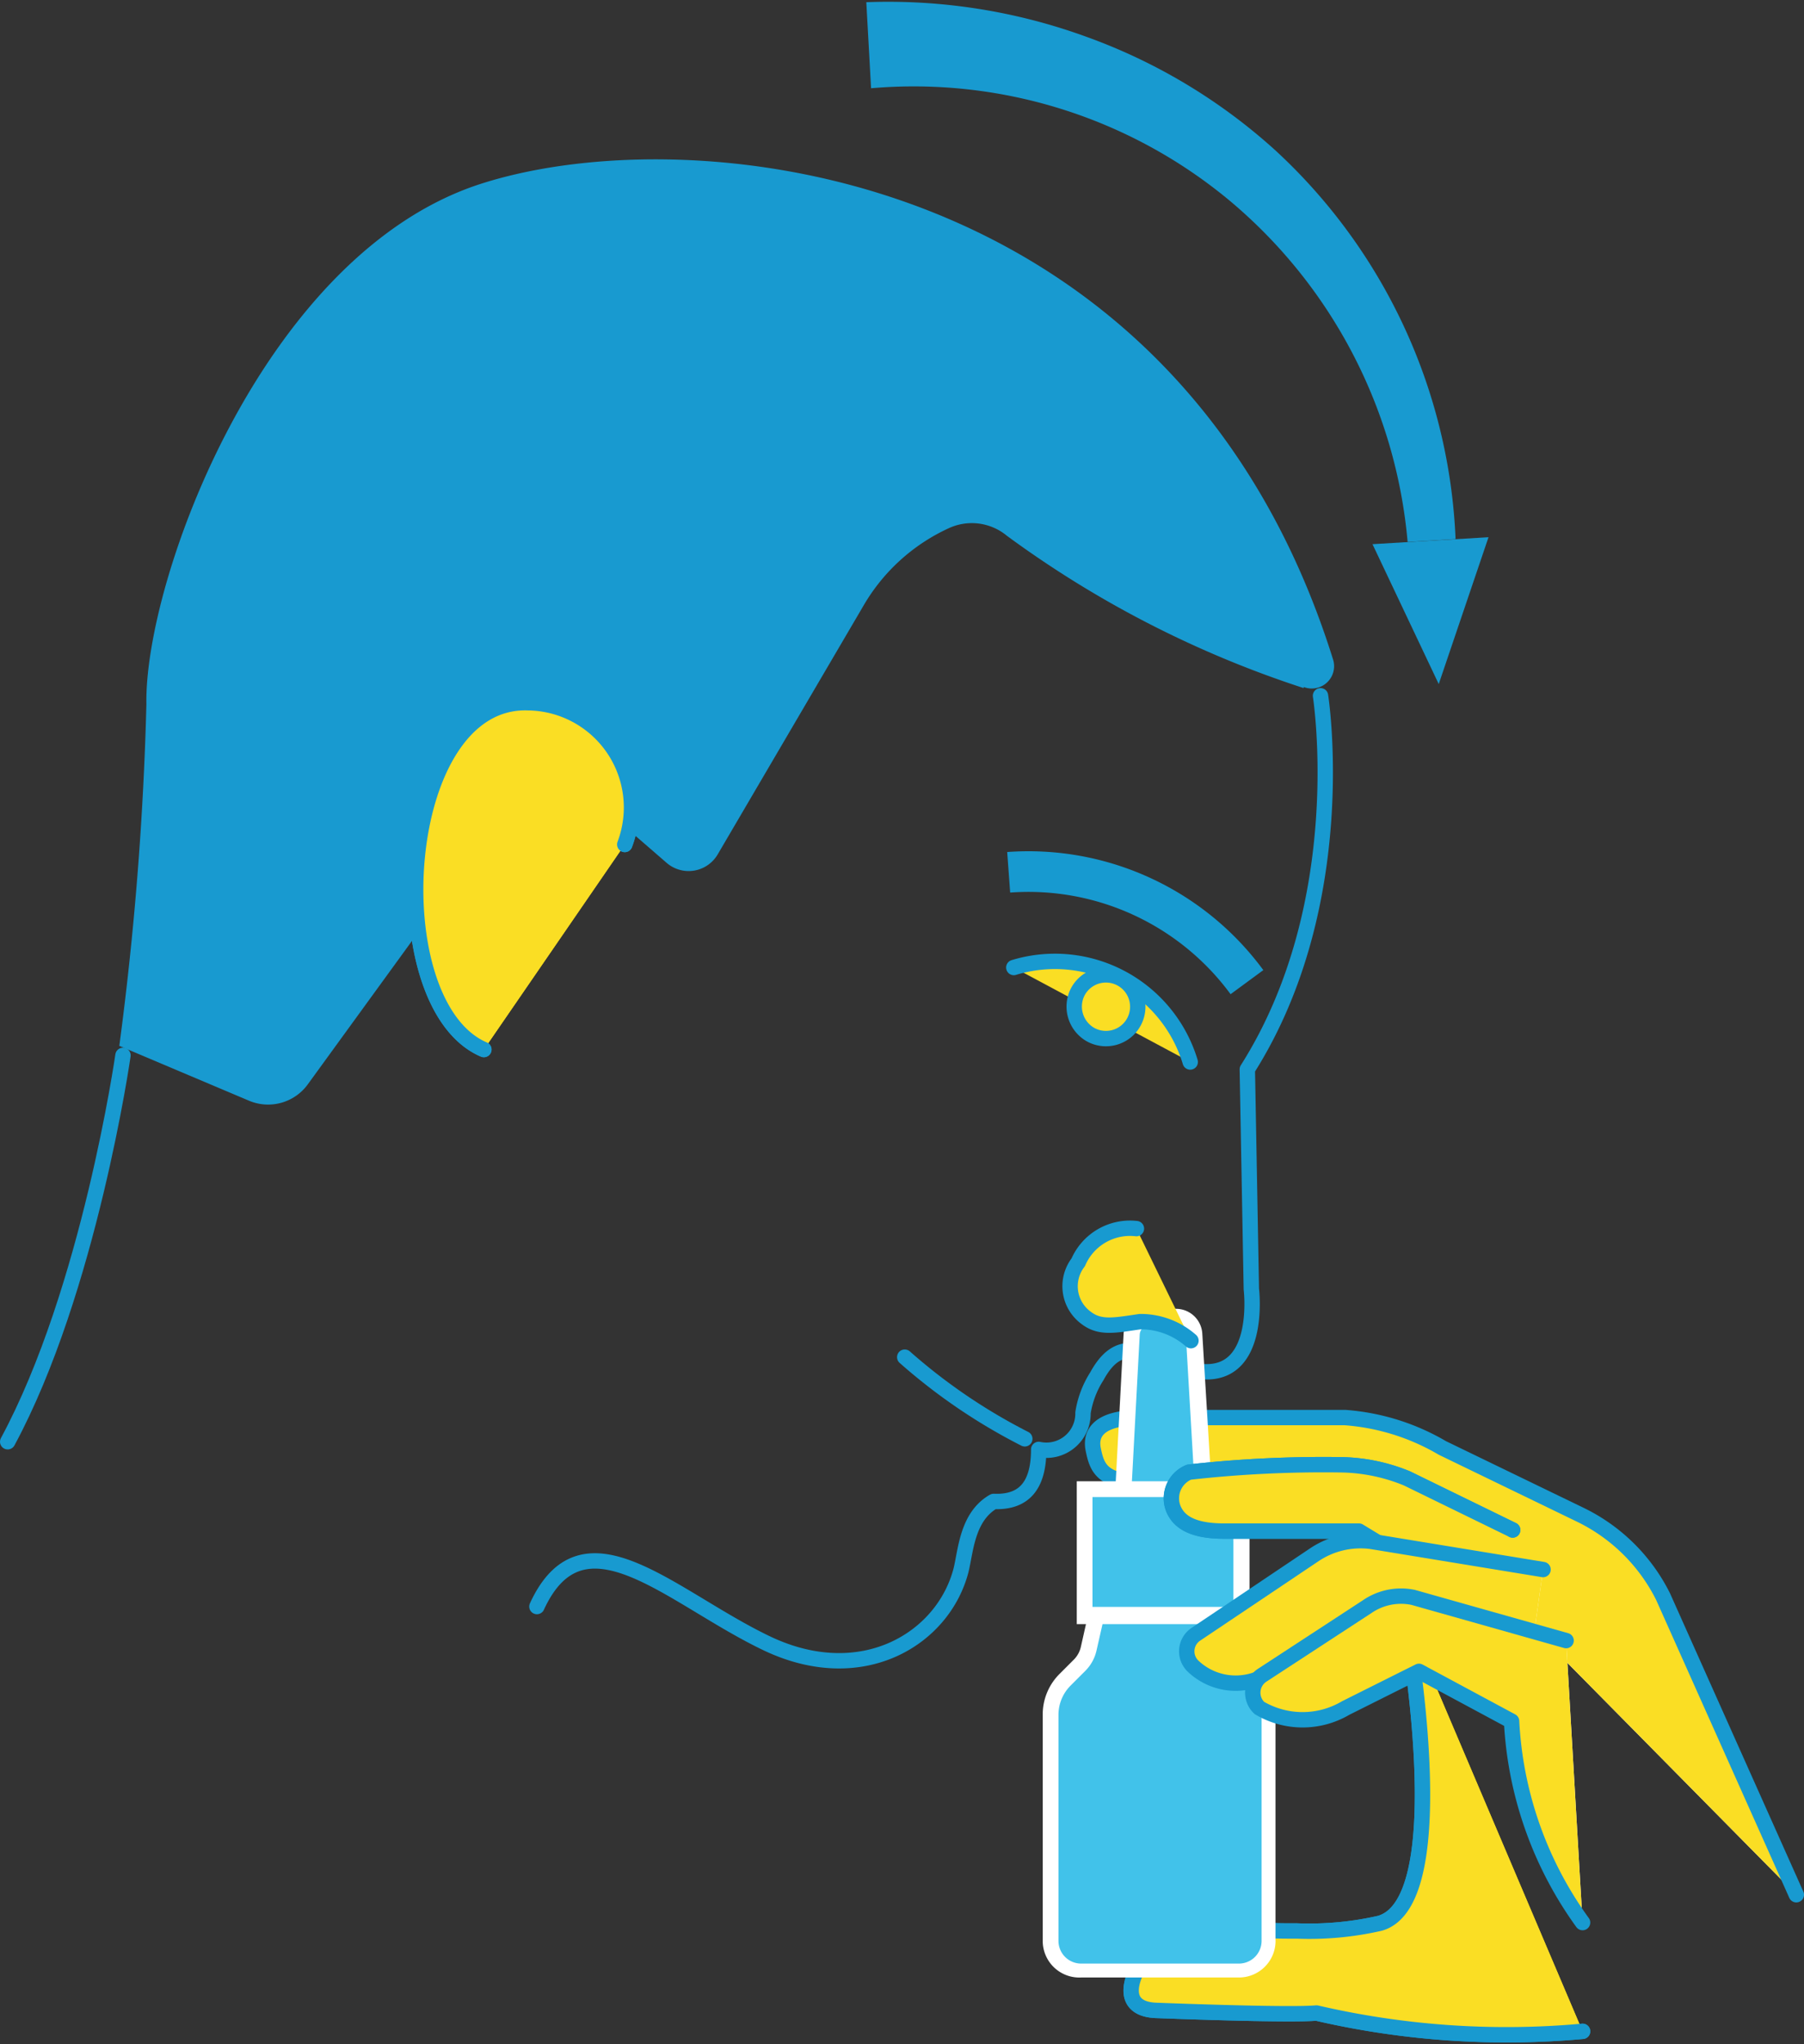 <?xml version="1.0" encoding="utf-8"?>
<svg xmlns="http://www.w3.org/2000/svg" viewBox="0 0 49.29 55.82"><rect x="0" y="0" width="49.29" height="55.82" fill="#333333" stroke="none"/><defs><style>.cls-1{fill:#189ad0;}.cls-2{fill:#f8ec31;}.cls-3,.cls-5{fill:none;stroke-linejoin:round;}.cls-3{stroke:#189ad0;stroke-linecap:round;stroke-width:0.42px;}.cls-4{fill:#fade24;}.cls-5{stroke:#179ad0;stroke-width:1.11px;}.cls-6{fill:#41c2ea;}.cls-7{fill:#fff;}</style></defs><g id="Warstwa_2" data-name="Warstwa 2"><g id="Warstwa_1-2" data-name="Warstwa 1"><path class="cls-1" d="M23.8,2.41a13.5,13.5,0,0,1,9.81,3.08,13.72,13.72,0,0,1,4.85,9.31l1.31-.08A15.3,15.3,0,0,0,34.84,4.1,15.5,15.5,0,0,0,29.67,1a15.82,15.82,0,0,0-6-.94Z"/><polygon class="cls-1" points="37.5 14.86 39.31 18.68 40.67 14.67 37.5 14.86"/><path class="cls-2" d="M24.72,37.06A15.67,15.67,0,0,0,28,39.29"/><path class="cls-3" d="M24.72,37.06A15.67,15.67,0,0,0,28,39.29"/><path class="cls-4" d="M32.52,29a3.86,3.86,0,0,0-4.82-2.58"/><path class="cls-3" d="M32.52,29a3.86,3.86,0,0,0-4.82-2.58"/><path class="cls-4" d="M29.45,27.08a.88.88,0,0,0,.36,1.18.87.87,0,1,0-.36-1.18"/><path class="cls-3" d="M29.45,27.08a.88.88,0,0,0,.36,1.18.87.87,0,1,0-.36-1.18Z"/><path class="cls-3" d="M36.08,19s.89,5.65-2,10.2l.11,6s.28,2.26-1.22,2.26c-1.27,0-2.18-1.38-3,.12a2.6,2.6,0,0,0-.38,1,1,1,0,0,1-1.21,1c0,1.1-.5,1.45-1.23,1.42-.72.41-.76,1.33-.89,1.87-.48,1.88-2.71,3.25-5.32,2s-5-3.76-6.27-1"/><path class="cls-1" d="M35.62,18.79a28.65,28.65,0,0,1-8.11-4.16,1.5,1.5,0,0,0-1.6-.2,5.2,5.2,0,0,0-2.3,2.08l-4,6.82a.92.92,0,0,1-1.41.22L16.41,22l-4.65,3L8.41,29.61a1.34,1.34,0,0,1-1.6.45l-3.55-1.5A87.38,87.38,0,0,0,4,19.23C3.94,15.82,7.22,6.87,13.2,5c5.81-1.83,19-.46,23.22,13a.61.61,0,0,1-.8.76"/><path class="cls-4" d="M13.22,28.66c-2.87-1.23-2.39-9.6,1.21-9.47a2.86,2.86,0,0,1,2.64,3.87"/><path class="cls-3" d="M13.22,28.66c-2.87-1.23-2.39-9.6,1.21-9.47a2.86,2.86,0,0,1,2.64,3.87"/><path class="cls-4" d="M13.22,28.66c-2.87-1.23-2.39-9.6,1.21-9.47a2.86,2.86,0,0,1,2.64,3.87"/><path class="cls-3" d="M13.22,28.66c-2.87-1.23-2.39-9.6,1.21-9.47a2.86,2.86,0,0,1,2.64,3.87"/><path class="cls-3" d="M3.36,28.82S2.44,35.24.21,39.37"/><path class="cls-5" d="M34.07,26.82a7.41,7.41,0,0,0-6.51-3"/><path class="cls-4" d="M38.38,44.05s1.46,7.87-.68,8.47a8.66,8.66,0,0,1-2.26.21c-.48,0-1,0-1.2-.07L32.53,53a1.63,1.63,0,0,0-1.31.55c-.21.25-.76,1.33.41,1.35,0,0,3.56.14,4.34.07a23,23,0,0,0,7.27.5"/><path class="cls-3" d="M38.38,44.05s1.46,7.87-.68,8.47a8.66,8.66,0,0,1-2.26.21c-.48,0-1,0-1.2-.07L32.53,53a1.63,1.63,0,0,0-1.31.55c-.21.25-.76,1.33.41,1.35,0,0,3.56.14,4.34.07a23,23,0,0,0,7.27.5"/><path class="cls-4" d="M38.38,44.05s1.46,7.87-.68,8.47a8.66,8.66,0,0,1-2.26.21c-.48,0-1,0-1.2-.07L32.53,53a1.63,1.63,0,0,0-1.31.55c-.21.25-.76,1.33.41,1.35,0,0,3.56.14,4.34.07a23,23,0,0,0,7.27.5"/><path class="cls-3" d="M38.38,44.05s1.46,7.87-.68,8.47a8.66,8.66,0,0,1-2.26.21c-.48,0-1,0-1.2-.07L32.53,53a1.63,1.63,0,0,0-1.31.55c-.21.25-.76,1.33.41,1.35,0,0,3.56.14,4.34.07a23,23,0,0,0,7.27.5"/><path class="cls-6" d="M33.85,53.82a.85.85,0,0,0,.84-.84V46.82a1.34,1.34,0,0,0-.4-1l-.4-.4a.86.86,0,0,1-.24-.45L33.41,44H30L29.75,45a1,1,0,0,1-.25.45l-.4.4a1.36,1.36,0,0,0-.39,1V53a.83.83,0,0,0,.83.83Z"/><path class="cls-7" d="M30.16,44.19h3.08l.19.88a1.08,1.08,0,0,0,.31.55l.4.41a1.13,1.13,0,0,1,.33.79V53a.62.62,0,0,1-.62.62H29.54a.62.62,0,0,1-.62-.61V46.82a1.13,1.13,0,0,1,.33-.79l.41-.41a1.14,1.14,0,0,0,.3-.55l.2-.88m-.43-.1-.2.89a.72.72,0,0,1-.18.33l-.41.41a1.56,1.56,0,0,0-.45,1.1V53a1,1,0,0,0,1.05,1h4.31a1,1,0,0,0,1-1.05V46.82a1.56,1.56,0,0,0-.45-1.1L34,45.31a.72.72,0,0,1-.18-.33l-.2-.89-.08-.34H29.81Z"/><path class="cls-7" d="M49.08,51.74,45.44,43.6a4.93,4.93,0,0,0-2.27-2.24l-3.76-1.82a6.13,6.13,0,0,0-2.66-.83l-2.9,0h-2.7c-1.13,0-1.37.43-1.28.87s.2.81,1.06.89a17.55,17.55,0,0,0,1.83.07l2.08.44,2.72.07,1.78.83"/><path class="cls-4" d="M49.08,51.74,45.44,43.6a4.93,4.93,0,0,0-2.27-2.24l-3.76-1.82a6.13,6.13,0,0,0-2.66-.83l-2.9,0h-2.7c-1.13,0-1.37.43-1.28.87s.2.81,1.06.89a17.55,17.55,0,0,0,1.83.07l2.08.44,2.72.07,1.78.83"/><path class="cls-3" d="M49.08,51.74,45.44,43.6a4.93,4.93,0,0,0-2.27-2.24l-3.76-1.82a6.13,6.13,0,0,0-2.66-.83l-2.9,0h-2.7c-1.13,0-1.37.43-1.28.87s.2.81,1.06.89a17.55,17.55,0,0,0,1.83.07l2.08.44,2.72.07,1.78.83"/><path class="cls-6" d="M32.87,40.79l-.25-4.36a.51.51,0,0,0-.51-.47h-.69a.5.5,0,0,0-.5.48l-.23,4.35Z"/><path class="cls-7" d="M31.42,36.18h.69a.29.29,0,0,1,.29.27l.24,4.13H30.92l.22-4.13a.28.28,0,0,1,.28-.27m0-.44a.72.72,0,0,0-.72.68l-.22,4.13,0,.46H33.1l0-.46-.25-4.13a.72.72,0,0,0-.72-.68h-.69"/><rect class="cls-6" x="29.64" y="40.67" width="4.29" height="3.47"/><path class="cls-7" d="M29.85,40.88H33.7v3H29.85Zm-.43,0v3.47h4.72v-3.9H29.42Z"/><path class="cls-4" d="M41.33,41.78l-2.89-1.41A4.92,4.92,0,0,0,36.69,40a33,33,0,0,0-4.2.2.77.77,0,0,0-.43,1c.15.36.52.61,1.39.61l3.68,0L40,43.55"/><path class="cls-3" d="M41.33,41.78l-2.89-1.41A4.92,4.92,0,0,0,36.69,40a33,33,0,0,0-4.2.2.77.77,0,0,0-.43,1c.15.36.52.61,1.39.61l3.68,0L40,43.55"/><path class="cls-4" d="M41.33,41.78l-2.89-1.41A4.92,4.92,0,0,0,36.69,40a33,33,0,0,0-4.2.2.77.77,0,0,0-.43,1c.15.36.52.61,1.39.61l3.68,0L40,43.55"/><path class="cls-3" d="M41.33,41.78l-2.89-1.41A4.92,4.92,0,0,0,36.69,40a33,33,0,0,0-4.2.2.77.77,0,0,0-.43,1c.15.36.52.61,1.39.61l3.68,0L40,43.55"/><path class="cls-7" d="M42.16,42.86l-4.7-.77a2.27,2.27,0,0,0-1.54.36l-3.25,2.18a.56.56,0,0,0-.07.87,1.69,1.69,0,0,0,2,.24l2.13-1.19a.93.93,0,0,1,.73-.07l4.28,1.37"/><path class="cls-4" d="M42.16,42.86l-4.7-.77a2.27,2.27,0,0,0-1.54.36l-3.25,2.18a.56.56,0,0,0-.07.87,1.69,1.69,0,0,0,2,.24l2.13-1.19a.93.93,0,0,1,.73-.07l4.28,1.37"/><path class="cls-3" d="M42.16,42.86l-4.7-.77a2.27,2.27,0,0,0-1.54.36l-3.25,2.18a.56.56,0,0,0-.07.87,1.69,1.69,0,0,0,2,.24l2.13-1.19a.93.93,0,0,1,.73-.07l4.28,1.37"/><path class="cls-7" d="M42.79,44.8l-4.18-1.18a1.63,1.63,0,0,0-1.25.25l-2.88,1.88a.57.57,0,0,0-.07.89,2.32,2.32,0,0,0,2.36,0l2-1L41.3,47a10.26,10.26,0,0,0,1.94,5.5"/><path class="cls-4" d="M42.79,44.8l-4.18-1.18a1.63,1.63,0,0,0-1.25.25l-2.88,1.88a.57.57,0,0,0-.07.89,2.32,2.32,0,0,0,2.36,0l2-1L41.3,47a10.26,10.26,0,0,0,1.94,5.5"/><path class="cls-3" d="M42.79,44.8l-4.18-1.18a1.63,1.63,0,0,0-1.25.25l-2.88,1.88a.57.57,0,0,0-.07.89,2.32,2.32,0,0,0,2.36,0l2-1L41.3,47a10.26,10.26,0,0,0,1.94,5.5"/><path class="cls-4" d="M32.54,36.61a2.08,2.08,0,0,0-1.39-.52c-.69.1-1.09.19-1.47-.1a1.07,1.07,0,0,1-.22-1.52,1.54,1.54,0,0,1,1.59-.92"/><path class="cls-3" d="M32.54,36.61a2.08,2.08,0,0,0-1.39-.52c-.69.1-1.09.19-1.47-.1a1.07,1.07,0,0,1-.22-1.52,1.54,1.54,0,0,1,1.59-.92"/></g></g></svg>